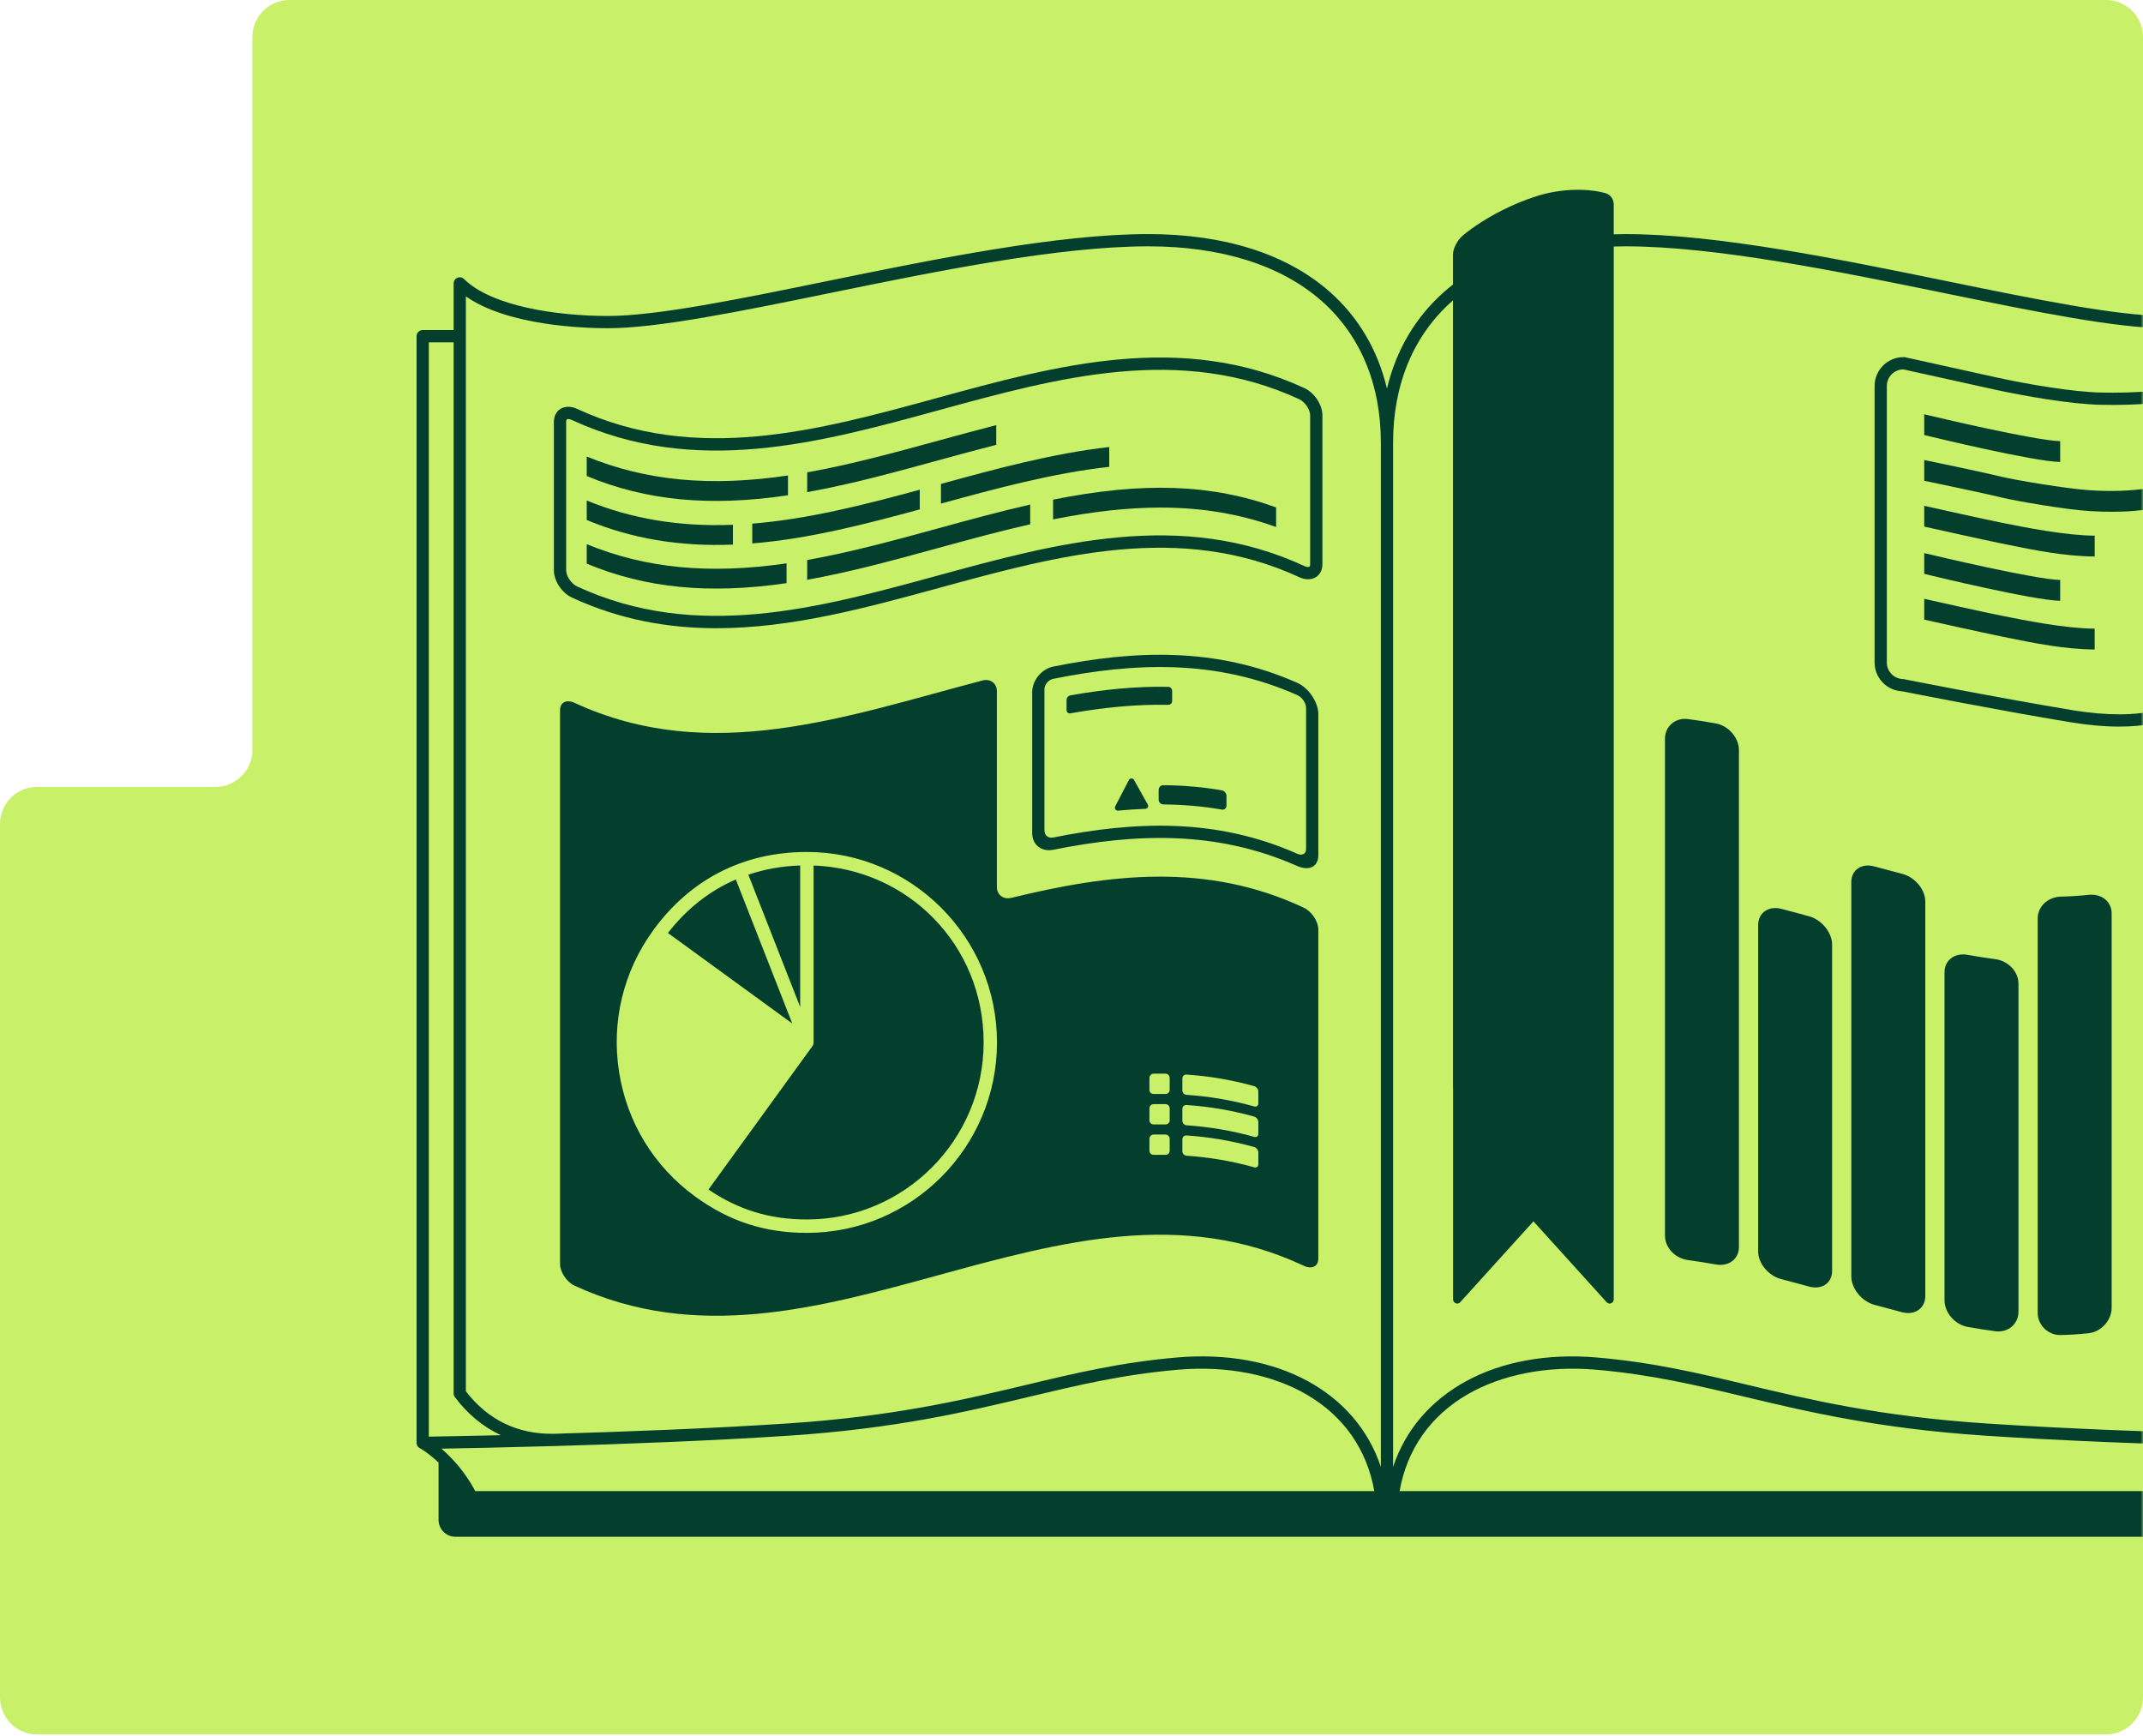 <svg width="463" height="375" viewBox="0 0 463 375" fill="none" xmlns="http://www.w3.org/2000/svg">
<path d="M455 374.682L54.53 374.682H8C3.582 374.682 0 371.1 0 366.682L1.14934e-05 178C1.17516e-05 173.582 3.582 170 8 170H46.53C50.948 170 54.53 166.418 54.53 162L54.53 8C54.53 3.582 58.111 6.10352e-05 62.53 6.10352e-05L455 6.10352e-05C459.418 6.10352e-05 463 3.582 463 8L463 366.682C463 371.1 459.418 374.682 455 374.682Z" fill="#C8F169"/>
<mask id="mask0_492_1633" style="mask-type:alpha" maskUnits="userSpaceOnUse" x="0" y="0" width="463" height="375">
<path d="M455 374.682L54.53 374.682H8C3.582 374.682 0 371.1 0 366.682L1.14934e-05 178C1.17516e-05 173.582 3.582 170 8 170H46.53C50.948 170 54.53 166.418 54.53 162L54.53 8C54.53 3.582 58.111 6.10352e-05 62.53 6.10352e-05L455 6.10352e-05C459.418 6.10352e-05 463 3.582 463 8L463 366.682C463 371.1 459.418 374.682 455 374.682Z" fill="#C8F169"/>
</mask>
<g mask="url(#mask0_492_1633)">
<g clip-path="url(#clip0_492_1633)">
<path d="M375.7 162.012V269.403C375.7 272.024 373.462 273.658 370.709 273.161C368.708 272.8 366.706 272.485 364.705 272.22C361.957 271.859 359.719 269.558 359.719 266.942V159.551C359.719 156.934 361.957 154.975 364.705 155.341C366.706 155.601 368.708 155.92 370.709 156.281C373.462 156.774 375.696 159.4 375.7 162.012Z" fill="#043F2E"/>
<path d="M395.83 204.075V274.576C395.83 277.197 393.592 278.69 390.843 277.932C388.842 277.384 386.841 276.846 384.84 276.325C382.091 275.613 379.853 272.96 379.853 270.343V199.842C379.853 197.226 382.086 195.623 384.84 196.335C386.841 196.851 388.842 197.39 390.843 197.943C393.592 198.696 395.83 201.459 395.83 204.075Z" fill="#043F2E"/>
<path d="M415.964 194.765V279.982C415.964 282.599 413.726 284.202 410.977 283.489C408.976 282.969 406.97 282.43 404.969 281.882C402.221 281.124 399.983 278.361 399.983 275.745V190.532C399.983 187.911 402.221 186.418 404.969 187.176C406.97 187.724 408.976 188.262 410.977 188.778C413.726 189.495 415.964 192.148 415.964 194.765Z" fill="#043F2E"/>
<path d="M456.228 197.335V282.549C456.228 285.165 453.99 287.727 451.241 288.019C449.24 288.234 447.239 288.361 445.238 288.407C442.485 288.48 440.247 286.243 440.247 283.631V198.413C440.247 195.797 442.485 193.769 445.238 193.701C447.239 193.651 449.24 193.527 451.241 193.313C453.99 193.02 456.228 194.715 456.228 197.335Z" fill="#043F2E"/>
<path d="M436.094 212.495V283.384C436.094 285.996 433.86 287.955 431.107 287.594C429.106 287.329 427.105 287.014 425.104 286.654C422.35 286.156 420.117 283.535 420.117 280.919V210.029C420.117 207.413 422.355 205.778 425.104 206.271C427.105 206.632 429.106 206.952 431.107 207.212C433.856 207.577 436.094 209.874 436.094 212.495Z" fill="#043F2E"/>
<path d="M231.277 150.213C238.32 148.971 245.358 148.236 252.401 148.382C252.866 148.391 253.244 148.784 253.244 149.249V151.446C253.244 151.911 252.866 152.277 252.401 152.268C245.358 152.121 238.32 152.857 231.277 154.099C230.812 154.181 230.434 153.87 230.434 153.405V151.208C230.434 150.742 230.812 150.295 231.277 150.213Z" fill="#043F2E"/>
<path d="M251.348 169.623C255.555 169.66 259.758 170.002 263.965 170.733C264.526 170.829 264.986 171.377 264.982 171.938C264.982 172.646 264.982 173.349 264.982 174.057C264.982 174.619 264.526 174.989 263.965 174.893C259.758 174.162 255.555 173.82 251.348 173.783C250.787 173.779 250.331 173.322 250.331 172.76V170.642C250.331 170.08 250.787 169.619 251.348 169.623Z" fill="#043F2E"/>
<path d="M247.975 173.797C246.986 172.012 245.996 170.24 245.007 168.487C244.898 168.29 244.688 168.167 244.46 168.167C244.46 168.167 244.456 168.167 244.451 168.167C244.223 168.167 244.014 168.299 243.904 168.505C242.915 170.391 241.93 172.29 240.941 174.203C240.836 174.409 240.85 174.655 240.978 174.843C241.096 175.016 241.292 175.121 241.497 175.121C241.516 175.121 241.538 175.121 241.557 175.121C243.553 174.934 245.536 174.801 247.446 174.738C247.665 174.728 247.865 174.61 247.97 174.418C248.08 174.226 248.08 173.993 247.97 173.801L247.975 173.797Z" fill="#043F2E"/>
<path d="M280.289 150.167C281.333 150.633 282.185 151.893 282.185 152.939V183.422C282.185 184.468 281.337 184.911 280.289 184.445C262.707 176.637 245.126 177.409 227.549 180.929C226.505 181.139 225.652 180.468 225.652 179.422V148.939C225.652 147.893 226.5 146.861 227.549 146.651C245.13 143.131 262.712 142.359 280.289 150.167ZM280.289 147.519C262.707 139.711 245.126 140.482 227.549 144.003C225.042 144.505 223.009 147.007 223.009 149.514V179.998C223.009 182.509 225.042 184.08 227.549 183.578C245.13 180.057 262.712 179.285 280.289 187.094C282.796 188.203 284.829 187.272 284.829 184.756V154.272C284.829 151.765 282.796 148.624 280.289 147.514V147.519Z" fill="#043F2E"/>
<path d="M154.797 135.715C144.399 135.715 133.974 133.903 123.581 129.099C121.389 128.09 119.67 125.501 119.67 123.204V91.141C119.67 89.917 120.163 88.926 121.056 88.355C122.032 87.73 123.358 87.721 124.689 88.332C150.439 100.227 176.823 92.999 202.341 86.008C228.314 78.894 255.172 71.534 281.798 83.83C283.99 84.839 285.709 87.428 285.709 89.725V121.88C285.709 123.104 285.216 124.095 284.328 124.665C283.352 125.291 282.026 125.3 280.695 124.684C254.944 112.775 228.561 119.99 203.043 126.967C187.207 131.295 171.039 135.715 154.802 135.715H154.797ZM122.761 90.524C122.638 90.524 122.542 90.547 122.483 90.584C122.383 90.647 122.319 90.862 122.319 91.141V123.204C122.319 124.46 123.449 126.122 124.689 126.693C150.439 138.601 176.823 131.387 202.341 124.41C228.314 117.309 255.177 109.967 281.798 122.277C282.336 122.524 282.746 122.533 282.896 122.432C282.997 122.369 283.06 122.154 283.06 121.875V89.725C283.06 88.469 281.93 86.807 280.69 86.237C254.944 74.342 228.556 81.57 203.038 88.561C177.065 95.679 150.207 103.035 123.581 90.739C123.249 90.584 122.961 90.524 122.761 90.524Z" fill="#043F2E"/>
<path d="M170.245 102.721C153.462 105.2 139.609 103.899 126.763 98.625V102.835C139.581 108.177 153.416 109.497 170.245 106.994V102.721Z" fill="#043F2E"/>
<path d="M158.348 113.373C146.806 113.821 136.463 112.109 126.768 108.127V112.337C136.45 116.369 146.788 118.113 158.348 117.652V113.369V113.373Z" fill="#043F2E"/>
<path d="M126.768 117.56V121.77C139.518 127.081 153.252 128.419 169.94 125.976V121.702C153.293 124.122 139.54 122.802 126.768 117.56Z" fill="#043F2E"/>
<path d="M222.58 113.259V108.999C215.989 110.497 209.288 112.332 202.806 114.108C193.498 116.656 183.875 119.296 174.394 120.98V125.25C183.788 123.569 193.338 120.953 202.578 118.419C209.133 116.624 215.907 114.766 222.58 113.259Z" fill="#043F2E"/>
<path d="M227.521 112.204C236.023 110.506 243.667 109.652 250.746 109.652C259.785 109.652 267.904 111.045 275.708 113.853V109.624C261.823 104.561 246.931 104.04 227.521 107.94V112.204Z" fill="#043F2E"/>
<path d="M162.528 117.401C174.553 116.414 186.51 113.369 198.717 110.045V105.794C186.523 109.109 174.571 112.145 162.528 113.122V117.401Z" fill="#043F2E"/>
<path d="M203.294 108.793C215.186 105.533 227.471 102.2 239.656 100.853V96.575C227.489 97.931 215.195 101.282 203.294 104.542V108.793Z" fill="#043F2E"/>
<path d="M174.394 102.045V106.314C183.788 104.634 193.334 102.017 202.578 99.483C206.726 98.346 211.015 97.173 215.241 96.095V91.839C211.093 92.899 206.881 94.054 202.806 95.168C193.498 97.716 183.875 100.355 174.398 102.04L174.394 102.045Z" fill="#043F2E"/>
<path d="M509.315 72.634C509.315 71.904 508.722 71.31 507.993 71.31H501.352C501.352 71.31 501.32 71.31 501.306 71.315V61.233C501.306 60.698 500.987 60.219 500.495 60.013C500.002 59.808 499.437 59.917 499.059 60.287C493.078 66.169 479.084 68.264 467.975 68.264C457.445 68.264 439.668 64.63 420.846 60.781C397.444 55.995 370.923 50.571 351.208 50.571C350.347 50.571 349.499 50.589 348.651 50.612V44.151C348.651 43.018 347.926 42.023 346.846 41.721C343.928 40.89 337.811 40.352 331.288 42.603C330.376 42.913 329.465 43.251 328.553 43.616C327.801 43.918 327.049 44.242 326.297 44.589C321.488 46.794 317.946 49.288 316.122 50.808C314.869 51.863 313.921 53.685 313.921 54.95V61.465C313.282 61.963 312.662 62.475 312.061 63.004C305.83 68.493 301.64 75.611 299.657 83.949C297.675 75.611 293.485 68.493 287.254 63.004C278.019 54.867 264.481 50.566 248.107 50.566C228.392 50.566 201.867 55.991 178.469 60.776C159.647 64.625 141.87 68.26 131.34 68.26C120.231 68.26 106.237 66.164 100.256 60.283C99.878 59.908 99.308 59.799 98.82 60.009C98.328 60.214 98.009 60.698 98.009 61.228V71.31C98.009 71.31 97.977 71.305 97.963 71.305H91.322C90.593 71.305 90 71.899 90 72.63V311.694C90 311.694 90 311.699 90 311.704C90 311.704 90 311.704 90 311.708C90 311.736 90.005 311.763 90.009 311.786C90.009 311.822 90.014 311.854 90.023 311.891C90.023 311.918 90.023 311.941 90.032 311.964C90.037 311.991 90.046 312.014 90.055 312.041C90.064 312.073 90.073 312.101 90.082 312.133C90.091 312.16 90.096 312.188 90.109 312.21C90.118 312.233 90.132 312.256 90.146 312.279C90.159 312.306 90.173 312.334 90.192 312.361C90.205 312.384 90.214 312.411 90.233 312.434C90.246 312.452 90.264 312.471 90.278 312.489C90.301 312.516 90.324 312.544 90.346 312.571C90.36 312.589 90.378 312.612 90.392 312.626C90.41 312.644 90.428 312.658 90.447 312.672C90.474 312.694 90.501 312.722 90.533 312.745C90.552 312.758 90.565 312.777 90.588 312.786C90.611 312.799 90.634 312.813 90.661 312.822C90.679 312.831 90.697 312.85 90.716 312.859C90.748 312.877 92.502 313.818 94.75 315.964V328.343C94.75 330.352 96.382 331.986 98.387 331.986H502.218C504.223 331.986 505.855 330.352 505.855 328.343V314.809C507.451 313.475 508.577 312.868 508.599 312.859C508.622 312.85 508.64 312.831 508.659 312.818C508.681 312.804 508.704 312.795 508.727 312.781C508.745 312.772 508.759 312.758 508.773 312.745C508.809 312.717 508.841 312.69 508.873 312.662C508.891 312.649 508.905 312.64 508.918 312.621C508.932 312.608 508.941 312.594 508.955 312.576C508.987 312.544 509.014 312.507 509.041 312.471C509.055 312.457 509.069 312.443 509.078 312.425C509.087 312.407 509.096 312.393 509.105 312.375C509.128 312.334 509.151 312.297 509.169 312.256C509.178 312.238 509.187 312.224 509.196 312.206C509.206 312.188 509.21 312.169 509.215 312.151C509.233 312.105 509.247 312.064 509.256 312.014C509.26 311.996 509.269 311.977 509.274 311.959C509.274 311.941 509.274 311.927 509.279 311.909C509.288 311.859 509.292 311.809 509.297 311.758C509.297 311.74 509.301 311.722 509.301 311.699C509.301 311.699 509.301 311.699 509.301 311.694C509.301 311.694 509.301 311.69 509.301 311.685V72.634H509.315ZM300.979 95.661C300.979 82.99 305.415 72.383 313.807 64.99C313.843 64.959 313.884 64.927 313.921 64.895C313.921 121.565 313.921 178.235 313.921 234.906C313.921 234.974 313.93 235.029 313.943 235.084V280.713C313.943 281.078 314.167 281.412 314.513 281.544C314.618 281.585 314.727 281.604 314.832 281.604C315.078 281.604 315.32 281.503 315.489 281.311L331.302 263.846L347.115 281.311C347.288 281.499 347.525 281.604 347.771 281.604C347.876 281.604 347.985 281.585 348.09 281.544C348.432 281.412 348.66 281.083 348.66 280.713V212.198C348.66 212.198 348.655 212.157 348.655 212.134V53.255C349.499 53.233 350.351 53.214 351.213 53.214C370.663 53.214 397.042 58.612 420.322 63.37C439.28 67.246 457.185 70.908 467.98 70.908C472.538 70.908 479.412 70.579 486.286 69.004C491.492 67.812 495.64 66.146 498.667 64.027V300.571C493.871 306.777 487.521 309.854 479.731 309.749C464.602 309.315 445.721 308.612 429.115 307.512C406.141 305.991 390.957 302.37 377.565 299.174C367.067 296.667 357.152 294.302 345.013 293.261C323.302 291.398 306.326 300.745 300.979 316.9V95.661ZM101.998 320.909C101.847 320.653 101.692 320.402 101.537 320.155C101.496 320.087 101.455 320.023 101.41 319.955C101.209 319.635 101.004 319.329 100.799 319.028C100.79 319.014 100.776 318.996 100.767 318.982C100.557 318.676 100.347 318.384 100.133 318.096C100.11 318.064 100.088 318.032 100.065 318.005C98.424 315.799 96.76 314.142 95.37 312.955C100.202 312.872 108.986 312.699 119.634 312.393C119.661 312.393 119.684 312.393 119.711 312.393C119.721 312.393 119.734 312.393 119.743 312.393C134.886 311.959 153.762 311.251 170.373 310.156C193.571 308.621 208.869 304.968 222.361 301.749C232.759 299.27 242.582 296.923 254.525 295.9C265.037 294.996 274.965 296.937 282.472 301.366C290.358 306.014 295.345 313.188 296.922 322.128H102.686C102.508 321.795 102.326 321.475 102.143 321.16C102.093 321.078 102.048 320.996 101.998 320.913V320.909ZM496.629 322.123H302.388C303.97 313.183 308.952 306.01 316.838 301.361C324.35 296.937 334.274 294.991 344.785 295.896C356.728 296.923 366.552 299.265 376.949 301.745C390.446 304.964 405.74 308.617 428.937 310.151C445.548 311.251 464.424 311.955 479.567 312.388C479.576 312.388 479.59 312.388 479.599 312.388C479.649 312.388 479.695 312.388 479.745 312.388C490.361 312.694 499.122 312.863 503.941 312.95C501.785 314.786 498.986 317.74 496.624 322.119L496.629 322.123ZM100.653 64.032C109.697 70.379 126.162 70.908 131.34 70.908C142.134 70.908 160.039 67.246 178.998 63.37C202.277 58.612 228.661 53.214 248.107 53.214C263.829 53.214 276.761 57.287 285.508 64.99C293.9 72.383 298.336 82.99 298.336 95.661V316.895C292.989 300.74 276.013 291.393 254.297 293.256C242.158 294.297 232.244 296.663 221.75 299.169C208.358 302.366 193.174 305.987 170.2 307.507C153.594 308.608 134.713 309.311 119.584 309.745C111.816 309.845 105.448 306.772 100.653 300.567V64.032ZM92.644 73.958H97.963C97.963 73.958 97.995 73.958 98.009 73.954V301.019C98.009 301.306 98.1 301.585 98.273 301.813C101.045 305.512 104.404 308.27 108.22 310.046C100.698 310.224 95.083 310.315 92.648 310.357V73.958H92.644ZM506.671 310.352C504.232 310.315 498.621 310.22 491.1 310.041C494.915 308.265 498.27 305.512 501.042 301.809C501.215 301.58 501.306 301.302 501.306 301.014V73.954C501.306 73.954 501.338 73.958 501.352 73.958H506.671V310.352Z" fill="#043F2E"/>
<path d="M172.88 186.97C168.928 187.103 165.186 187.769 161.68 188.957L172.88 217.536V186.97Z" fill="#043F2E"/>
<path d="M171.171 221.107L158.977 189.993C153.32 192.431 148.374 196.317 144.304 201.555L169.375 219.801L171.171 221.107Z" fill="#043F2E"/>
<path d="M175.775 186.975V225.203C175.775 225.257 175.77 225.308 175.766 225.358C175.766 225.363 175.766 225.372 175.761 225.376C175.761 225.39 175.761 225.399 175.757 225.408V225.417C175.747 225.477 175.734 225.531 175.72 225.586C175.72 225.591 175.716 225.6 175.716 225.605C175.716 225.609 175.716 225.614 175.716 225.618C175.702 225.664 175.684 225.71 175.665 225.751C175.665 225.751 175.661 225.764 175.656 225.769V225.778C175.656 225.778 175.643 225.805 175.638 225.819C175.633 225.824 175.633 225.828 175.629 225.837C175.624 225.842 175.624 225.847 175.62 225.851C175.62 225.851 175.615 225.865 175.611 225.869C175.606 225.874 175.602 225.883 175.597 225.888C175.588 225.91 175.579 225.933 175.565 225.952C175.556 225.97 175.542 225.988 175.533 226.002C175.524 226.02 175.51 226.034 175.501 226.047L175.479 226.079C175.479 226.079 175.46 226.102 175.451 226.111C175.451 226.111 175.447 226.12 175.442 226.12C175.442 226.12 175.433 226.13 175.428 226.134L153.07 256.974C159.561 261.38 166.353 263.444 174.33 263.444C195.385 263.444 212.515 246.285 212.515 225.198C212.515 204.112 196.164 187.738 175.779 186.975H175.775Z" fill="#043F2E"/>
<path d="M281.688 196.094C260.633 186.19 239.578 188.82 218.523 193.957C216.786 194.381 215.378 193.331 215.378 191.591V149.341C215.378 147.601 213.974 146.546 212.237 147.008C182.872 154.733 153.503 165.404 124.138 151.838C122.405 151.039 120.997 151.702 120.997 153.441V273.051C120.997 274.791 122.405 276.946 124.138 277.745C176.654 302.005 229.171 248.75 281.688 273.448C283.425 274.261 284.829 273.613 284.829 271.873V200.815C284.829 199.075 283.425 196.911 281.688 196.094ZM174.325 266.339C165.222 266.339 157.55 263.846 150.184 258.481C141.309 252.024 135.474 242.485 133.76 231.632C132.046 220.801 134.635 209.956 141.058 201.08C141.067 201.057 141.086 201.034 141.099 201.011C149.145 189.916 160.636 184.053 174.325 184.053C196.976 184.053 215.401 202.509 215.401 225.198C215.401 247.887 196.976 266.339 174.325 266.339ZM252.715 248.6C252.715 249.097 252.314 249.49 251.817 249.481C250.956 249.467 250.094 249.472 249.237 249.481C248.74 249.49 248.339 249.097 248.339 248.6V246.015C248.339 245.517 248.74 245.106 249.237 245.097C250.099 245.084 250.96 245.084 251.817 245.097C252.314 245.102 252.715 245.517 252.715 246.015C252.715 246.878 252.715 247.737 252.715 248.6ZM252.715 242.024C252.715 242.522 252.314 242.915 251.817 242.906C250.956 242.892 250.094 242.896 249.237 242.906C248.74 242.915 248.339 242.522 248.339 242.024V239.44C248.339 238.942 248.74 238.531 249.237 238.522C250.099 238.508 250.96 238.508 251.817 238.522C252.314 238.527 252.715 238.942 252.715 239.44C252.715 240.303 252.715 241.161 252.715 242.024ZM252.715 235.449C252.715 235.947 252.314 236.339 251.817 236.33C250.956 236.317 250.094 236.321 249.237 236.33C248.74 236.339 248.339 235.947 248.339 235.449V232.865C248.339 232.367 248.74 231.956 249.237 231.947C250.099 231.933 250.96 231.933 251.817 231.947C252.314 231.951 252.715 232.367 252.715 232.865C252.715 233.728 252.715 234.586 252.715 235.449ZM271.865 251.536C271.865 252.033 271.464 252.316 270.967 252.175C266.094 250.8 261.221 250.006 256.348 249.668C255.852 249.631 255.45 249.207 255.45 248.714V246.129C255.45 245.632 255.852 245.253 256.348 245.289C261.221 245.627 266.094 246.421 270.967 247.796C271.464 247.937 271.865 248.458 271.865 248.956C271.865 249.819 271.865 250.677 271.865 251.54V251.536ZM271.865 244.96C271.865 245.458 271.464 245.741 270.967 245.6C266.094 244.225 261.221 243.431 256.348 243.093C255.852 243.056 255.45 242.632 255.45 242.138V239.554C255.45 239.056 255.852 238.677 256.348 238.714C261.221 239.052 266.094 239.846 270.967 241.221C271.464 241.362 271.865 241.883 271.865 242.38C271.865 243.243 271.865 244.102 271.865 244.965V244.96ZM271.865 238.385C271.865 238.883 271.464 239.166 270.967 239.024C266.094 237.65 261.221 236.855 256.348 236.518C255.852 236.481 255.45 236.056 255.45 235.563V232.979C255.45 232.481 255.852 232.102 256.348 232.139C261.221 232.477 266.094 233.271 270.967 234.645C271.464 234.787 271.865 235.308 271.865 235.805C271.865 236.668 271.865 237.527 271.865 238.39V238.385Z" fill="#043F2E"/>
<path d="M411.233 79.803C411.233 79.803 426.006 83.077 430.929 84.155C437.521 85.597 447.426 87.301 453.694 87.442C454.692 87.465 455.626 87.474 456.502 87.474C463.134 87.474 466.53 86.899 470.172 86.798C470.204 86.798 470.231 86.798 470.263 86.798C472.192 86.798 473.746 88.433 473.746 90.378V147.729C473.746 149.706 471.945 151.076 470.172 151.939C468.349 152.825 464.679 154.318 457.86 154.318C455.02 154.318 451.633 154.058 447.608 153.391C430.259 150.505 411.228 146.697 411.228 146.697C409.254 146.697 407.654 145.094 407.654 143.117V83.383C407.654 81.406 409.254 79.803 411.228 79.803M411.515 77.155H411.228C407.8 77.155 405.01 79.949 405.01 83.383V143.117C405.01 146.45 407.641 149.181 410.932 149.336C413.124 149.77 430.984 153.309 447.175 156.003C451.023 156.642 454.615 156.966 457.86 156.966C463.266 156.966 467.67 156.103 471.325 154.322C475.51 152.286 476.385 149.615 476.385 147.733V90.383C476.385 86.949 473.637 84.155 470.259 84.155C470.204 84.155 470.149 84.155 470.099 84.155C468.663 84.191 467.264 84.301 465.778 84.419C463.321 84.611 460.536 84.83 456.497 84.83C455.613 84.83 454.687 84.821 453.748 84.798C447.968 84.666 438.405 83.082 431.49 81.57C426.622 80.506 411.948 77.255 411.798 77.219L411.515 77.155Z" fill="#043F2E"/>
<path d="M415.732 93.981C417.87 94.501 439.216 99.67 445.106 99.803V95.305C439.599 95.163 418.54 90.168 415.732 89.497V93.981Z" fill="#043F2E"/>
<path d="M415.732 123.971C417.87 124.492 439.216 129.661 445.106 129.793V125.295C439.599 125.154 418.54 120.159 415.732 119.487V123.971Z" fill="#043F2E"/>
<path d="M415.732 109.277V113.761C417.268 114.104 428.399 116.592 432.365 117.391L433.838 117.693C439.298 118.807 446.081 120.186 452.563 120.218V115.72C446.195 115.679 437.525 113.939 432.324 112.894L432.279 112.885C428.427 112.113 417.601 109.693 415.736 109.273L415.732 109.277Z" fill="#043F2E"/>
<path d="M415.732 129.373V133.857C417.268 134.199 428.399 136.688 432.365 137.487L433.833 137.784C439.294 138.898 446.081 140.277 452.559 140.309V135.811C446.191 135.77 437.53 134.03 432.329 132.989L432.274 132.98C428.422 132.209 417.596 129.788 415.732 129.368V129.373Z" fill="#043F2E"/>
<path d="M451.497 105.912C446.409 105.57 435.31 103.697 432.429 102.99C428.554 102.04 417.596 99.761 415.732 99.378V103.862C417.295 104.186 428.586 106.529 432.538 107.497C435.351 108.186 446.286 110.108 451.579 110.414C458.74 110.83 462.405 110.273 464.83 109.903C465.126 109.857 465.409 109.816 465.673 109.775V105.282C465.422 105.314 465.158 105.355 464.871 105.392C462.327 105.752 458.07 106.35 451.497 105.908V105.912Z" fill="#043F2E"/>
</g>
</g>
<defs>
<clipPath id="clip0_492_1633">
<rect width="419.315" height="291" fill="white" transform="translate(90 41)"/>
</clipPath>
</defs>
</svg>
